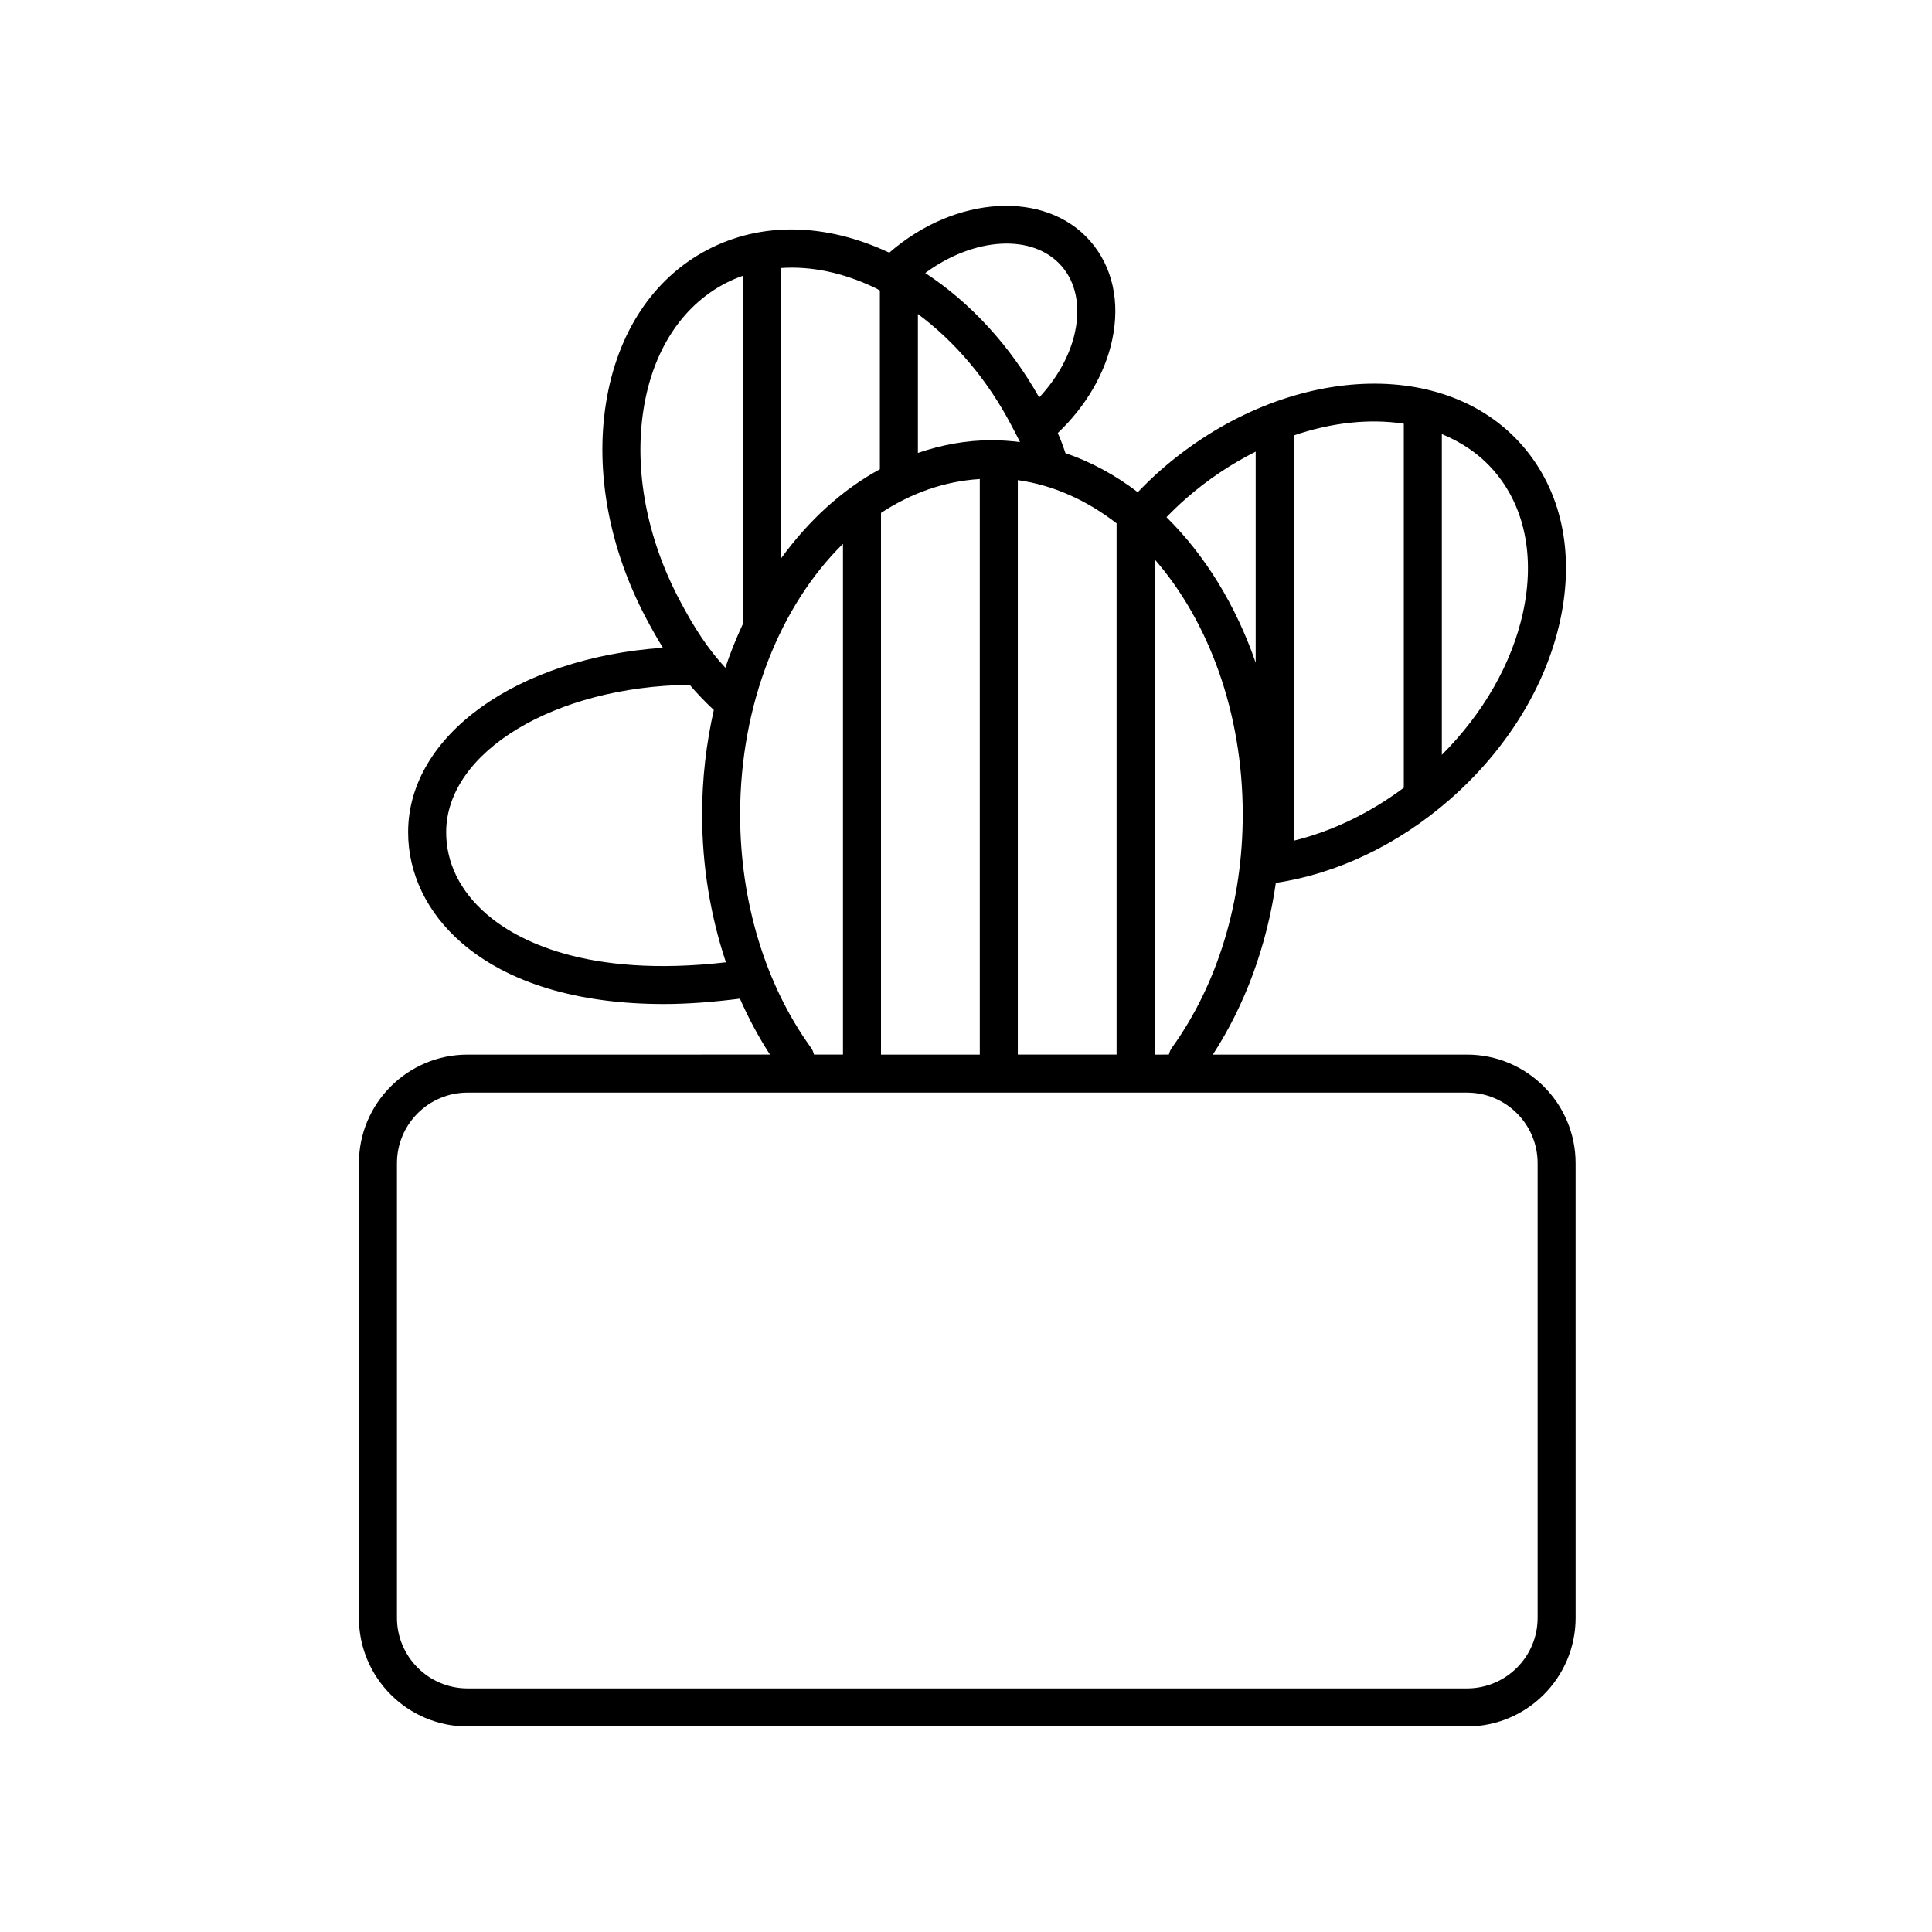 <?xml version="1.0" encoding="UTF-8"?>
<!-- The Best Svg Icon site in the world: iconSvg.co, Visit us! https://iconsvg.co -->
<svg fill="#000000" width="800px" height="800px" version="1.1" viewBox="144 144 512 512" xmlns="http://www.w3.org/2000/svg">
 <path d="m561.55 452.26c0-15.871-12.914-28.781-28.781-28.781h-67.355c8.555-13.188 14.301-28.793 16.699-45.504 16.133-2.402 32.328-10.086 45.992-22.012 15.152-13.227 25.578-30.121 29.359-47.566 3.898-17.992 0.328-34.453-10.062-46.352-21.055-24.133-63.973-21.238-95.676 6.43-2.176 1.902-4.227 3.91-6.207 5.961-5.93-4.523-12.359-8.02-19.172-10.359-0.695-2.106-1.328-3.758-2.027-5.32 7.379-7.008 12.48-15.656 14.406-24.609 2.188-10.164 0.113-19.496-5.836-26.293-11.859-13.539-35.699-12.137-53.223 3.106-16.898-7.926-34-8.211-48.227-0.738-14.383 7.559-23.926 22.031-26.867 40.746-2.856 18.168 0.879 38.273 10.52 56.613 1.57 2.988 3.078 5.644 4.586 8.086-38.43 2.621-67.457 23.074-67.523 48.797-0.031 11.027 5.016 21.473 14.203 29.418 12.34 10.668 30.906 16.195 53.566 16.195 6.391 0 13.172-0.539 20.164-1.426 2.289 5.211 4.949 10.168 7.969 14.824l-80.164 0.004c-15.871 0-28.781 12.91-28.781 28.781v120.48c0 15.875 12.91 28.785 28.781 28.785h264.88c15.871 0 28.781-12.91 28.781-28.781zm-111.57-28.781v-131.27c14.27 16.355 23.359 40.586 23.359 67.641 0 23.074-6.656 45.008-18.742 61.762-0.418 0.578-0.684 1.211-0.828 1.863zm-72.508-143.55c7.969-5.246 16.816-8.398 26.18-8.98v152.53h-26.18zm36.258-8.691c9.461 1.328 18.309 5.371 26.176 11.449v140.79h-26.176zm133.89 35.02c-2.934 13.527-10.5 26.746-21.52 37.781v-85c5.262 2.16 9.953 5.316 13.715 9.621 8.242 9.445 11.012 22.797 7.805 37.598zm-31.598-49.973v96.477c-9.082 6.781-19.082 11.559-29.18 14.035v-107.39c10.086-3.453 20.137-4.504 29.18-3.125zm-57.66 19.777c5.816-5.078 12.047-9.172 18.406-12.375v55.938c-5.273-15.301-13.461-28.52-23.641-38.57 1.676-1.715 3.406-3.398 5.234-4.992zm-51.617-15.398c-6.746 0-13.258 1.246-19.492 3.371v-36.82c9.863 7.328 18.426 17.434 24.742 29.453l0.297 0.562c0.836 1.586 1.477 2.812 2.027 3.93-2.496-0.316-5.019-0.496-7.574-0.496zm18.57-46.168c3.797 4.336 5.062 10.562 3.566 17.531-1.32 6.141-4.688 12.125-9.484 17.312-7.734-13.738-18.184-25.117-30.195-32.988 12.879-9.496 28.484-10.57 36.113-1.855zm-49.426 5.789c0.434 0.207 0.852 0.473 1.285 0.691v47.379c-9.988 5.422-18.859 13.555-26.176 23.609v-76.938c7.914-0.543 16.395 1.184 24.891 5.258zm-61.355 32.246c2.434-15.492 10.105-27.355 21.602-33.398 1.547-0.812 3.148-1.488 4.785-2.066v92.176c-1.738 3.769-3.348 7.644-4.695 11.715-4.492-4.867-8.094-10.238-12.203-18.059-8.641-16.438-12.008-34.328-9.488-50.367zm-41.574 133.73c-7.031-6.082-10.742-13.609-10.719-21.766 0.055-21.309 28.863-38.594 64.535-39.012 1.957 2.305 4.055 4.488 6.394 6.672-1.984 8.801-3.102 18.074-3.102 27.695 0 13.641 2.223 26.906 6.312 39.172-37.184 4.234-55.613-6.012-63.422-12.762zm85.926 35.352c-12.086-16.754-18.742-38.688-18.742-61.762 0-29.434 10.766-55.5 27.254-71.734v135.36h-7.688c-0.141-0.656-0.406-1.293-0.824-1.867zm192.6 151.13c0 10.309-8.391 18.703-18.707 18.703h-264.88c-10.312 0-18.703-8.395-18.703-18.707v-120.48c0-10.312 8.391-18.707 18.703-18.707h264.88c10.316 0 18.707 8.395 18.707 18.707z"/>
</svg>